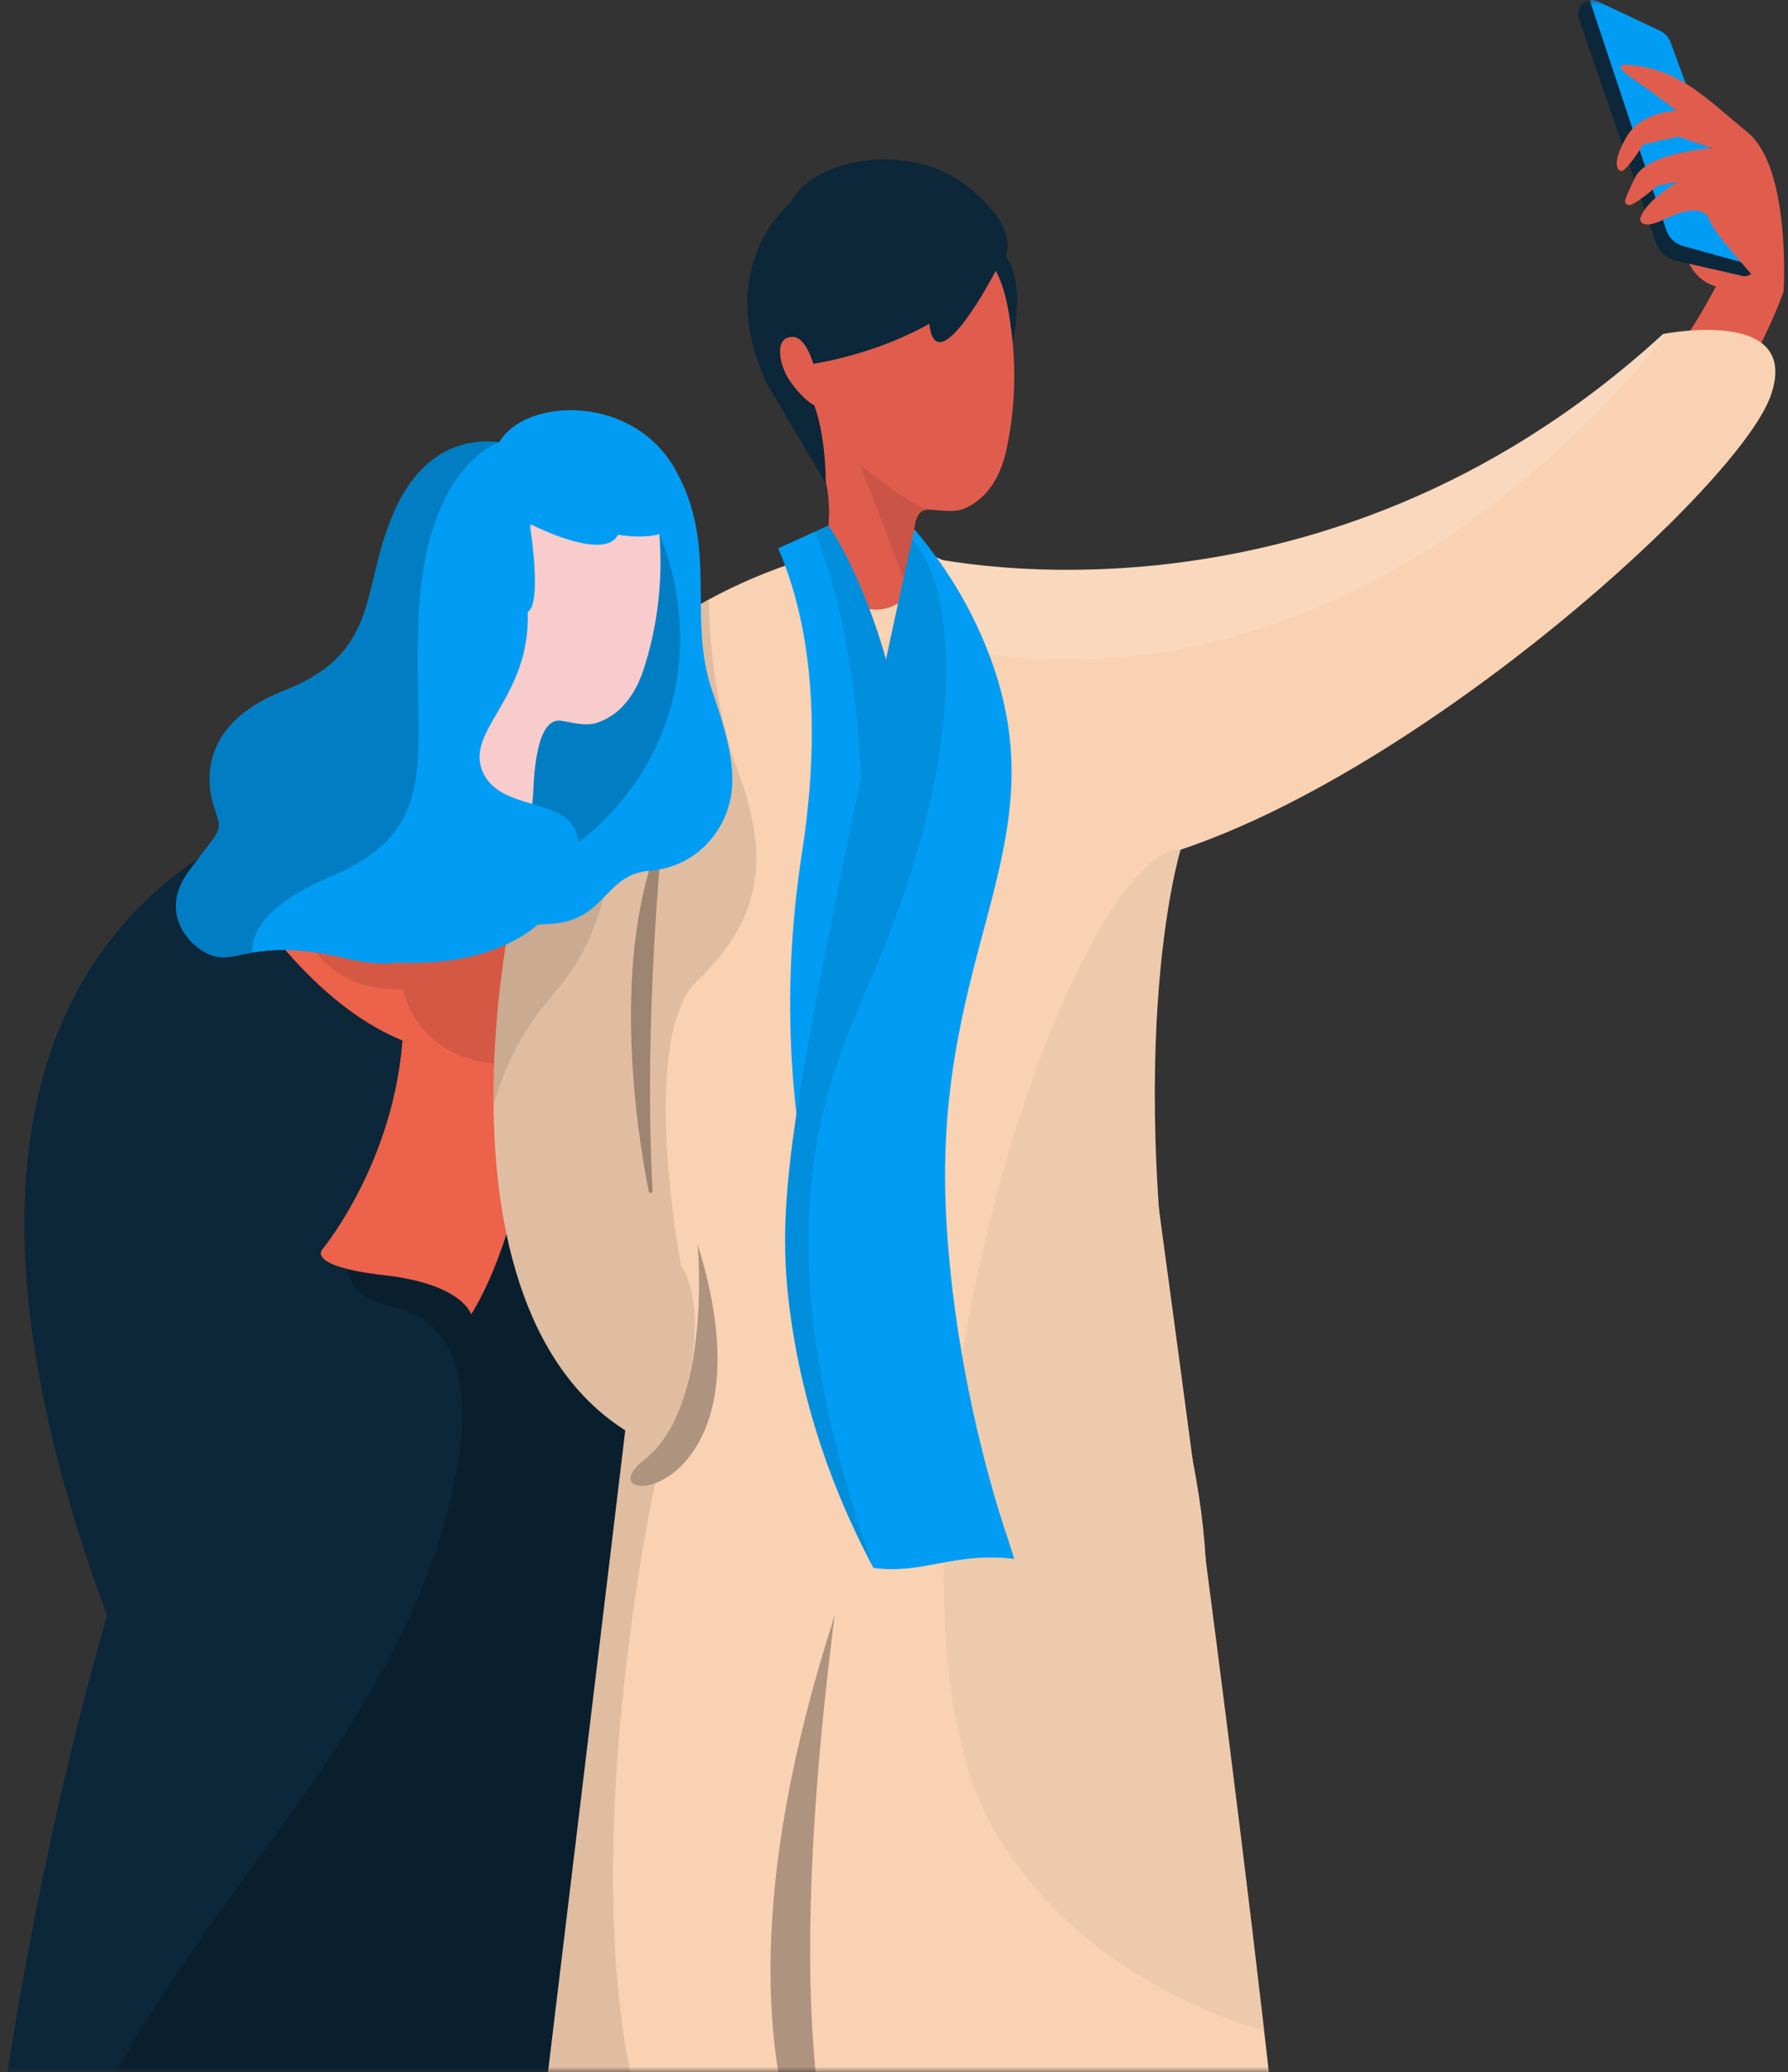 <?xml version="1.0" encoding="UTF-8"?>
<svg width="170px" height="197px" viewBox="0 0 170 197" version="1.1" xmlns="http://www.w3.org/2000/svg" xmlns:xlink="http://www.w3.org/1999/xlink">
    <rect x="0" y="0" width="170" height="197" fill="#333333" stroke="none"/>
    <!-- Generator: Sketch 64 (93537) - https://sketch.com -->
    <title>Group Copy</title>
    <desc>Created with Sketch.</desc>
    <defs>
        <rect id="path-1" x="0" y="0" width="206" height="197"></rect>
    </defs>
    <g id="ATC-ESCRITORIO-curva" stroke="none" stroke-width="1" fill="none" fill-rule="evenodd">
        <g id="Home_2" transform="translate(-279, -1743)">
            <g id="Group-4" transform="translate(240, 1724)">
                <g id="Group-Copy" transform="translate(19, 19)">
                    <mask id="mask-2" fill="white">
                        <use xlink:href="#path-1"></use>
                    </mask>
                    <g id="Rectangle"></g>
                    <g id="Group-39" mask="url(#mask-2)">
                        <g transform="translate(103, 119.5) scale(-1, 1) translate(-103, -119.5) translate(16, 0)">
                            <g id="Group-36" transform="translate(101.371, 74)">
                                <path d="M26.852,0 C26.852,0 89.01,1.483 57.297,82.605 L43.08,74.684 C43.08,74.684 42.534,57.948 53.287,46.294" id="Fill-1" fill="#0B2739"></path>
                                <path d="M56.991,74.845 C56.991,74.845 69.025,111.077 71.658,158.041 C71.658,158.041 50.562,171.19 -7.51489266e-14,160.295 L4.154,26.489 C4.154,26.489 1.861,1.376 30.555,5.129 L56.991,26.489 L56.991,74.845 Z" id="Fill-3" fill="#0B2739"></path>
                                <path d="M68.365,159.61 C67.437,146.789 63.729,134.175 57.546,122.901 C52.022,112.826 44.629,103.918 38.179,94.41 C31.728,84.901 26.095,74.429 24.808,63.014 C24.305,58.548 24.997,53.129 29.001,51.079 C30.619,50.251 32.558,50.129 34.077,49.131 C35.597,48.133 36.306,45.541 34.732,44.632 L30.462,33.177 C27.086,31.34 22.81,31.811 19.385,33.556 C15.961,35.302 13.248,38.163 10.795,41.12 C7.761,44.777 4.978,48.734 3.392,53.213 C3.365,53.289 3.343,53.366 3.317,53.443 L0,160.295 C39.204,168.743 60.689,162.736 68.365,159.61" id="Fill-6" fill-opacity="0.2" fill="#000000"></path>
                                <path d="M4.44,14.232 C4.44,14.232 22.017,41.32 43.222,14.232 L6.817,5.646 L4.44,14.232 Z" id="Fill-8" fill="#EC624B"></path>
                                <path d="M38.001,44.811 C38.001,44.811 29.85,35.038 30.278,21.249 L16.165,19.808 C16.165,19.808 17.634,40.981 23.831,50.97 C23.831,50.97 24.606,48.092 32.062,47.246 C39.518,46.399 38.001,44.811 38.001,44.811" id="Fill-10" fill="#EC624B"></path>
                                <path d="M17.856,13.808 L20.979,27.21 C29.304,26.637 30.294,20.013 30.294,20.013 C37.071,20.378 39.329,15.399 39.329,15.399 L17.856,13.808 Z" id="Fill-12" fill-opacity="0.1" fill="#000000"></path>
                            </g>
                            <g id="Group-34" transform="translate(0.371, 0)">
                                <path d="M6.152,27.273 C6.152,27.273 9.618,27.127 9.979,21.258 L6.122,18.462 L3.002,22.875 L1.072,27.546 L4.623,28.444 L6.152,27.273 Z" id="Fill-14" fill="#E05D4E"></path>
                                <path d="M19.226,0.432 C19.008,0.171 18.698,0.022 18.376,-6.9336478e-14 L5.132,23.759 L2.824,25.489 C2.913,26.009 3.42,26.35 3.938,26.237 L10.461,24.751 C11.256,24.508 11.887,23.9 12.157,23.117 L19.505,1.778 C19.668,1.306 19.56,0.79 19.233,0.42 L19.226,0.432 Z" id="Fill-16" fill="#0B2739"></path>
                                <path d="M17.793,0.106 L17.791,0.102 L11.828,2.908 C11.341,3.137 10.964,3.548 10.78,4.052 L3.002,25.222 L9.614,23.386 C10.364,23.177 10.961,22.611 11.206,21.875 L18.481,0.016 C18.254,-0.02 18.015,0.006 17.793,0.106" id="Fill-19" fill="#019DF4"></path>
                                <path d="M55.283,61.06 C40.116,58.928 16.754,47.679 6.122,26.525 L0.049,27.682 C0.049,27.682 9.234,56.46 47.187,72.09 C51.356,67.717 53.565,64.174 55.283,61.06" id="Fill-21" fill="#E05D4E"></path>
                                <path d="M0.049,27.681 C0.049,27.681 -0.678,15.978 3.475,12.581 C7.629,9.185 9.998,6.453 15.124,6.146 C15.124,6.146 16.352,6.142 14.415,7.46 C12.477,8.779 10.223,10.528 10.223,10.528 C10.223,10.528 13.503,10.606 14.886,12.868 C16.269,15.131 16.016,16.164 15.508,16.256 C14.999,16.348 13.377,13.719 13.377,13.719 L10.065,12.986 L6.858,14.085 C6.858,14.085 13.006,14.49 14.166,16.877 C15.325,19.265 15.249,19.243 14.839,19.489 C14.429,19.735 12.018,17.642 12.018,17.642 L10.065,17.276 C10.065,17.276 13.22,19.021 13.693,20.843 C13.693,20.843 13.678,21.965 11.398,20.85 C9.119,19.735 7.489,19.682 7.069,20.99 C6.648,22.298 0.884,28.55 0.884,28.55 L0.049,27.681 Z" id="Fill-23" fill="#E05D4E"></path>
                                <path d="M82.459,52.764 C82.459,52.764 44.827,62.314 11.509,31.757 C11.509,31.757 -1.714,29.096 1.271,37.618 C4.255,46.139 34.038,72.99 57.378,80.784 C57.378,80.784 63.592,100.82 56.242,138.749 C48.893,176.678 74.891,162.564 74.891,162.564 L90.429,77.322 L82.459,52.764 Z" id="Fill-26" fill="#F8D2B3"></path>
                                <path d="M61.03,103.353 L69.247,84.898 L64.362,64.481 C64.362,64.481 77.032,52.605 84.319,51.955 L94.81,53.83 L114.399,106.227 L61.03,103.353 Z" id="Fill-28" fill="#F8D2B3"></path>
                                <path d="M78.165,61.829 L81.57,52.961 C75.714,54.159 41.828,59.563 11.509,31.757 C11.509,31.757 11.353,31.726 11.091,31.683 C18.598,41.151 43.161,67.763 78.165,61.829" id="Fill-30" fill-opacity="0.14" fill="#FFFFFF"></path>
                                <path d="M93.135,53.192 C93.135,53.192 108.395,57.336 115.1,68.491 C121.805,79.647 130.359,123.816 109.782,136.239" id="Fill-32" fill="#F8D2B3"></path>
                                <path d="M106.292,103.263 C106.33,104.372 119.114,210.182 119.114,210.182 C119.114,210.182 105.053,222.864 75.192,213.984 L75.192,99.687 L89.786,60.359 L105.77,66.216 L106.292,103.263 Z" id="Fill-34" fill="#F8D2B3"></path>
                                <path d="M115.1,68.492 C111.902,63.171 106.76,59.449 102.254,57.007 C102.173,60.577 101.693,67.371 99.42,73.456 C96.154,82.198 97.678,87.831 103.339,93.247 C109,98.663 104.872,120.382 104.872,120.382 C104.872,120.382 102.316,123.345 104.347,131.936 C104.357,131.972 104.368,132.007 104.378,132.043 L104.693,133.056 C105.471,135.361 106.625,137.42 108.335,138.749 C110.834,140.689 109.487,141.811 107.343,141.019 C108.503,146.559 119.652,202.614 98.728,217.028 C112.504,216.139 119.114,210.182 119.114,210.182 C119.114,210.182 113.948,167.426 110.174,135.987 C130.243,123.238 121.761,79.575 115.1,68.492" id="Fill-36" fill-opacity="0.1" fill="#000000"></path>
                                <path d="M73.485,33.287 C73.485,33.287 71.919,27.049 74.054,24.279 L76.855,25.85 L73.485,33.287 Z" id="Fill-38" fill="#0B2739"></path>
                                <path d="M80.219,21.643 C85.652,19.611 92.675,21.661 94.833,29.037 C95.477,31.237 95.653,33.695 95.246,35.958 C94.877,38.011 93.768,39.77 92.763,41.568 C91.392,44.018 90.705,46.45 90.815,49.238 C90.881,50.867 91.031,52.498 91.226,54.117 C91.226,54.117 91.626,55.306 90.237,56.396 C89.19,57.246 88.093,57.674 87.132,57.876 C84.913,58.346 82.673,56.812 82.537,54.558 C82.53,54.438 82.528,54.315 82.532,54.19 C82.678,51.936 83.254,48.34 81.273,48.456 C80.168,48.497 78.884,48.789 77.837,48.304 C75.345,47.179 74.242,44.638 73.798,42.058 C73.122,38.559 73.022,34.963 73.463,31.495 C73.871,28.255 74.481,24.906 77.414,23.005 C78.277,22.415 79.248,22.029 80.219,21.643" id="Fill-40" fill="#E05D4E"></path>
                                <path d="M83.797,54.803 L82.632,56.092 C82.556,55.531 82.509,54.884 82.532,54.19 C82.595,53.204 82.742,51.961 82.72,50.884 C82.695,49.654 82.452,48.641 81.615,48.477 C81.54,48.462 81.454,48.463 81.37,48.462 C81.336,48.462 81.308,48.454 81.273,48.456 C81.273,48.456 82.765,48.363 87.864,44.154 L83.797,54.803 Z" id="Fill-42" fill-opacity="0.1" fill="#000000"></path>
                                <path d="M93.756,34.806 C93.756,34.806 81.232,33.614 74.49,25.183 C74.49,25.183 71.724,22.511 77.522,17.818 C83.319,13.124 92.66,15.292 94.424,19.248 C94.424,19.248 101.983,25.219 96.696,36.493 L91.117,45.947 C91.117,45.947 91.056,40.408 92.728,37.383 L93.756,34.806 Z" id="Fill-44" fill="#0B2739"></path>
                                <path d="M94.223,32.034 C96.113,31.974 95.521,34.733 94.577,36.142 C93.633,37.55 92.453,38.607 91.863,38.607 C91.273,38.607 91.739,36.535 92.093,35.244 C92.447,33.952 93.146,32.067 94.223,32.034" id="Fill-46" fill="#E05D4E"></path>
                                <path d="M74.95,25.735 C74.95,25.735 80.606,36.677 81.273,30.786 C81.94,24.895 79.299,25.239 79.299,25.239 L74.95,25.735 Z" id="Fill-48" fill="#0B2739"></path>
                                <path d="M85.636,217.13 C85.636,217.13 108.336,201.83 87.715,146.252 L85.636,217.13 Z" id="Fill-50" fill-opacity="0.3" fill="#000000"></path>
                                <path d="M107.952,113.274 C109.163,107.107 111.635,90.745 106.617,79.105 C106.617,79.105 108.485,96.896 107.58,113.225 C107.567,113.459 107.907,113.503 107.952,113.274" id="Fill-52" fill-opacity="0.3" fill="#000000"></path>
                                <path d="M103.303,118.288 C103.303,118.288 101.864,133.722 108.336,138.749 C114.808,143.776 95.48,143.319 103.303,118.288" id="Fill-54" fill-opacity="0.3" fill="#000000"></path>
                                <path d="M61.03,103.353 C61.03,103.353 50.065,182.139 47.335,213.206 C47.335,213.206 65.254,224.586 79.417,221.116 C107.921,214.132 81.329,104.642 81.329,104.642 L61.03,103.353 Z" id="Fill-56" fill="#F8D2B3"></path>
                                <path d="M74.806,174.531 C76.44,171.839 80.663,164.114 79.785,144.666 C78.345,112.768 64.588,80.436 57.314,80.761 C57.335,80.769 57.357,80.777 57.379,80.784 C57.379,80.784 61.011,92.533 59.425,115.043 C58.577,121.263 57.462,129.526 56.243,138.748 C56.243,138.748 56.243,138.749 56.243,138.749 C55.545,142.349 55.149,145.478 55.002,148.197 C53.06,163.082 51.007,179.351 49.431,193.118 C54.701,191.521 67.333,186.837 74.806,174.531" id="Fill-58" fill-opacity="0.04" fill="#000000"></path>
                                <path d="M90.858,49.962 C90.858,49.962 80.629,64.115 82.698,93.13 L85.728,148.675 L92.833,112.737 C94.898,102.293 95.008,91.578 93.375,81.059 C92.056,72.564 91.622,61.417 95.64,52.132 L90.858,49.962 Z" id="Fill-60" fill="#019DF4"></path>
                                <path d="M84.042,68.288 L87.715,74.954 C88.224,61.702 90.775,53.925 92.188,50.566 L90.858,49.962 C90.858,49.962 86.493,56.007 84.042,68.288" id="Fill-62" fill-opacity="0.1" fill="#000000"></path>
                                <path d="M82.691,50.324 C80.586,52.799 77.66,56.776 75.593,62.207 C68.649,80.451 80.923,90.072 79.685,115.357 C78.862,132.159 73.831,146.202 73.83,146.203 L73.196,148.208 C79.013,147.54 81.823,149.71 86.578,149.068 C89.375,143.833 93.067,135.51 94.499,124.843 C95.724,115.713 94.823,108.365 89.365,81.647 C87.622,73.117 85.397,62.519 82.691,50.324" id="Fill-64" fill="#019DF4"></path>
                                <path d="M94.498,124.843 C95.723,115.713 94.823,108.365 89.365,81.647 C87.667,73.336 85.509,63.056 82.897,51.254 C78.555,56.092 77.637,71.232 86.202,91.623 C90.429,101.685 98.382,115.727 86.579,149.068 C89.374,143.834 93.067,135.509 94.498,124.843" id="Fill-66" fill-opacity="0.1" fill="#000000"></path>
                                <path d="M111.548,81.822 C112.35,87.528 114.313,91.069 116.007,93.274 C117.285,94.936 119.024,96.638 120.69,99.896 C121.767,102 122.361,103.872 122.697,105.135 C122.776,97.723 121.81,90.182 120.377,83.717 C118.426,83.153 116.452,82.665 114.458,82.271 L111.548,81.822 Z" id="Fill-68" fill-opacity="0.1" fill="#000000"></path>
                            </g>
                            <g id="Group-38" transform="translate(100.371, 39)">
                                <path d="M1.947,26.59 C4.303,19.619 1.264,12.95 5.466,5.565 C9.548,-1.609 19.746,-1.166 22.159,3.048 C25.504,2.621 29.94,3.844 32.512,10.5 C35.237,17.549 33.685,23.162 42.656,26.69 C51.219,30.057 49.866,36.084 49.131,38.132 C48.396,40.179 48.711,39.8 51.726,43.916 C54.741,48.032 51.222,51.619 48.891,51.979 C46.8,52.302 44.581,50.198 36.522,52.156 C28.626,54.075 28.247,49.257 17.586,48.858 C11.902,48.646 12.3,44.116 7.828,43.782 C3.89,43.488 0.889,40.573 0.164,36.873 C-0.467,33.65 0.85,29.836 1.947,26.59" id="Fill-70" fill="#019DF4"></path>
                                <path d="M6.93,11.767 C6.275,13.312 2.82,21.884 6.976,31.384 C10.535,39.518 17.372,43.067 19.228,43.958 C20.887,42.593 22.545,41.227 24.203,39.861 L12.963,10.701 L6.93,11.767 Z" id="Fill-72" fill-opacity="0.2" fill="#000000"></path>
                                <path d="M12.553,3.332 C17.733,0.808 24.897,2.13 27.772,9.152 C28.631,11.246 29.051,13.639 28.873,15.898 C28.713,17.948 27.79,19.782 26.974,21.643 C25.86,24.181 25.423,26.632 25.811,29.356 C26.039,30.947 26.778,34.86 27.133,36.429 C27.133,36.429 26.714,36.164 25.447,37.369 C22.922,39.851 19.562,38.839 19.562,38.839 C19.562,38.839 19.096,38.796 18.943,36.579 C18.863,34.354 18.563,29.174 16.277,29.523 C15.19,29.69 13.944,30.084 12.857,29.71 C10.276,28.852 8.929,26.468 8.231,23.982 C7.212,20.617 6.753,17.1 6.844,13.656 C6.924,10.438 7.194,7.094 9.91,4.942 C10.706,4.28 11.629,3.806 12.553,3.332" id="Fill-74" fill="#F8CCCC"></path>
                                <path d="M22.934,12.91 L22.939,12.868 C23.884,12.375 25.023,12.205 25.815,13.108 C26.67,14.084 26.361,15.496 25.532,16.506 C25.229,16.875 24.728,17.345 24.329,17.689 L22.934,12.91 Z" id="Fill-76" fill="#E05D4E"></path>
                                <path d="M22.939,12.868 L22.648,14.491 C22.648,14.491 23.616,15.004 23.607,14.918 C23.598,14.833 23.574,13.086 23.574,13.086 L22.939,12.868 Z" id="Fill-78" fill="#E05D4E"></path>
                                <path d="M12.234,9.794 L18.661,7.165 L19.423,10.72 C19.423,10.72 12.22,14.515 10.862,11.836 C10.862,11.836 4.413,13.1 4.768,8.836 C4.768,8.836 10.845,9.588 12.234,9.794" id="Fill-80" fill="#019DF4"></path>
                                <path d="M22.135,23.158 C21.07,19.842 19.928,14.721 19.222,11.078 C18.941,9.632 18.676,8.234 18.419,6.856 L26.851,3.718 C28.983,4.732 31.062,6.851 32.543,10.803 C33.852,14.296 34.195,17.447 35.159,20.191 C36.057,23.901 37.272,27.06 41.032,29.592 C40.137,32.917 38.47,35.487 35.696,36.395 C30.129,38.22 24.835,31.566 22.135,23.158" id="Fill-82" fill="#019DF4"></path>
                                <path d="M25.141,4.335 L22.159,3.048 L18.134,1.431 L8.18,3.901 L6.183,9.807 C6.183,9.807 12.845,10.713 12.963,10.701 C13.081,10.689 20.342,8.29 20.342,8.29 L25.141,4.335 Z" id="Fill-84" fill="#019DF4"></path>
                                <path d="M19.459,19.177 C19.461,19.14 18.075,19.056 19.221,11.078 L33.057,12.062 C35.061,18.379 34.358,23.427 42.656,26.69 C51.219,30.057 49.866,36.084 49.131,38.132 C48.396,40.179 48.711,39.799 51.726,43.916 C54.741,48.032 51.222,51.62 48.891,51.979 C46.8,52.302 44.581,50.198 36.522,52.156 C35.41,52.426 33.445,52.483 31.882,52.527 C29.716,52.588 24.37,52.738 19.81,49.881 C16.692,47.927 13.767,43.476 14.812,40.246 C15.929,36.791 22.066,38.126 23.721,34.414 C25.491,30.447 19.163,27.391 19.459,19.177" id="Fill-86" fill="#019DF4"></path>
                                <path d="M38.16,44.328 C26.884,39.574 30.644,32.224 29.771,18.671 C28.896,5.118 22.159,3.047 22.159,3.047 L22.16,3.047 C25.504,2.621 29.94,3.844 32.512,10.5 C33.7,13.572 34.075,16.371 34.863,18.844 C34.868,18.861 34.874,18.879 34.88,18.897 C34.928,19.047 34.979,19.197 35.031,19.345 C35.041,19.374 35.051,19.403 35.061,19.432 C35.11,19.57 35.162,19.708 35.215,19.844 C35.228,19.878 35.241,19.912 35.255,19.947 C35.308,20.079 35.363,20.211 35.419,20.342 C35.435,20.376 35.449,20.411 35.464,20.445 C35.525,20.582 35.589,20.717 35.654,20.852 C35.667,20.878 35.678,20.904 35.691,20.929 C35.77,21.087 35.852,21.243 35.938,21.397 C35.939,21.399 35.94,21.401 35.941,21.402 C36.116,21.716 36.31,22.023 36.523,22.323 C36.55,22.362 36.581,22.4 36.61,22.439 C36.688,22.546 36.767,22.653 36.852,22.758 C36.893,22.81 36.937,22.86 36.979,22.911 C37.055,23.002 37.132,23.094 37.212,23.183 C37.263,23.24 37.316,23.295 37.369,23.351 C37.447,23.434 37.525,23.517 37.607,23.598 C37.666,23.657 37.727,23.715 37.788,23.772 C37.87,23.85 37.954,23.928 38.04,24.005 C38.106,24.062 38.173,24.12 38.241,24.178 C38.33,24.253 38.42,24.327 38.513,24.4 C38.585,24.458 38.659,24.515 38.734,24.571 C38.83,24.644 38.928,24.715 39.028,24.786 C39.107,24.842 39.186,24.898 39.268,24.953 C39.373,25.024 39.481,25.093 39.591,25.163 C39.675,25.216 39.759,25.27 39.846,25.323 C39.962,25.393 40.083,25.462 40.204,25.53 C40.293,25.581 40.38,25.632 40.472,25.682 C40.603,25.753 40.74,25.822 40.878,25.892 C40.967,25.937 41.054,25.984 41.147,26.029 C41.305,26.106 41.472,26.182 41.639,26.257 C41.718,26.293 41.793,26.329 41.873,26.365 C42.125,26.475 42.386,26.584 42.657,26.69 C43.549,27.041 44.329,27.423 45.017,27.824 C46.032,28.415 46.841,29.051 47.477,29.71 C47.627,29.865 47.766,30.02 47.897,30.177 C48.26,30.611 48.556,31.051 48.795,31.493 C48.975,31.828 49.127,32.162 49.246,32.494 C49.296,32.632 49.34,32.769 49.381,32.906 C49.847,34.498 49.696,36 49.437,37.095 C49.422,37.161 49.406,37.225 49.39,37.288 C49.336,37.497 49.279,37.689 49.223,37.861 C49.192,37.957 49.161,38.048 49.131,38.132 C48.397,40.179 48.711,39.799 51.726,43.916 C52.379,44.807 52.724,45.674 52.843,46.488 C52.844,46.496 52.847,46.505 52.848,46.513 C52.897,46.865 52.903,47.207 52.874,47.537 C52.844,47.868 52.779,48.186 52.683,48.49 C52.619,48.692 52.542,48.888 52.454,49.078 C51.703,50.686 50.129,51.788 48.891,51.979 C48.76,51.999 48.629,52.01 48.496,52.013 C47.709,52.03 46.854,51.771 45.647,51.562 C45.697,49.652 44.361,46.942 38.16,44.328" id="Fill-88" fill-opacity="0.2" fill="#000000"></path>
                            </g>
                        </g>
                    </g>
                </g>
            </g>
        </g>
    </g>
</svg>